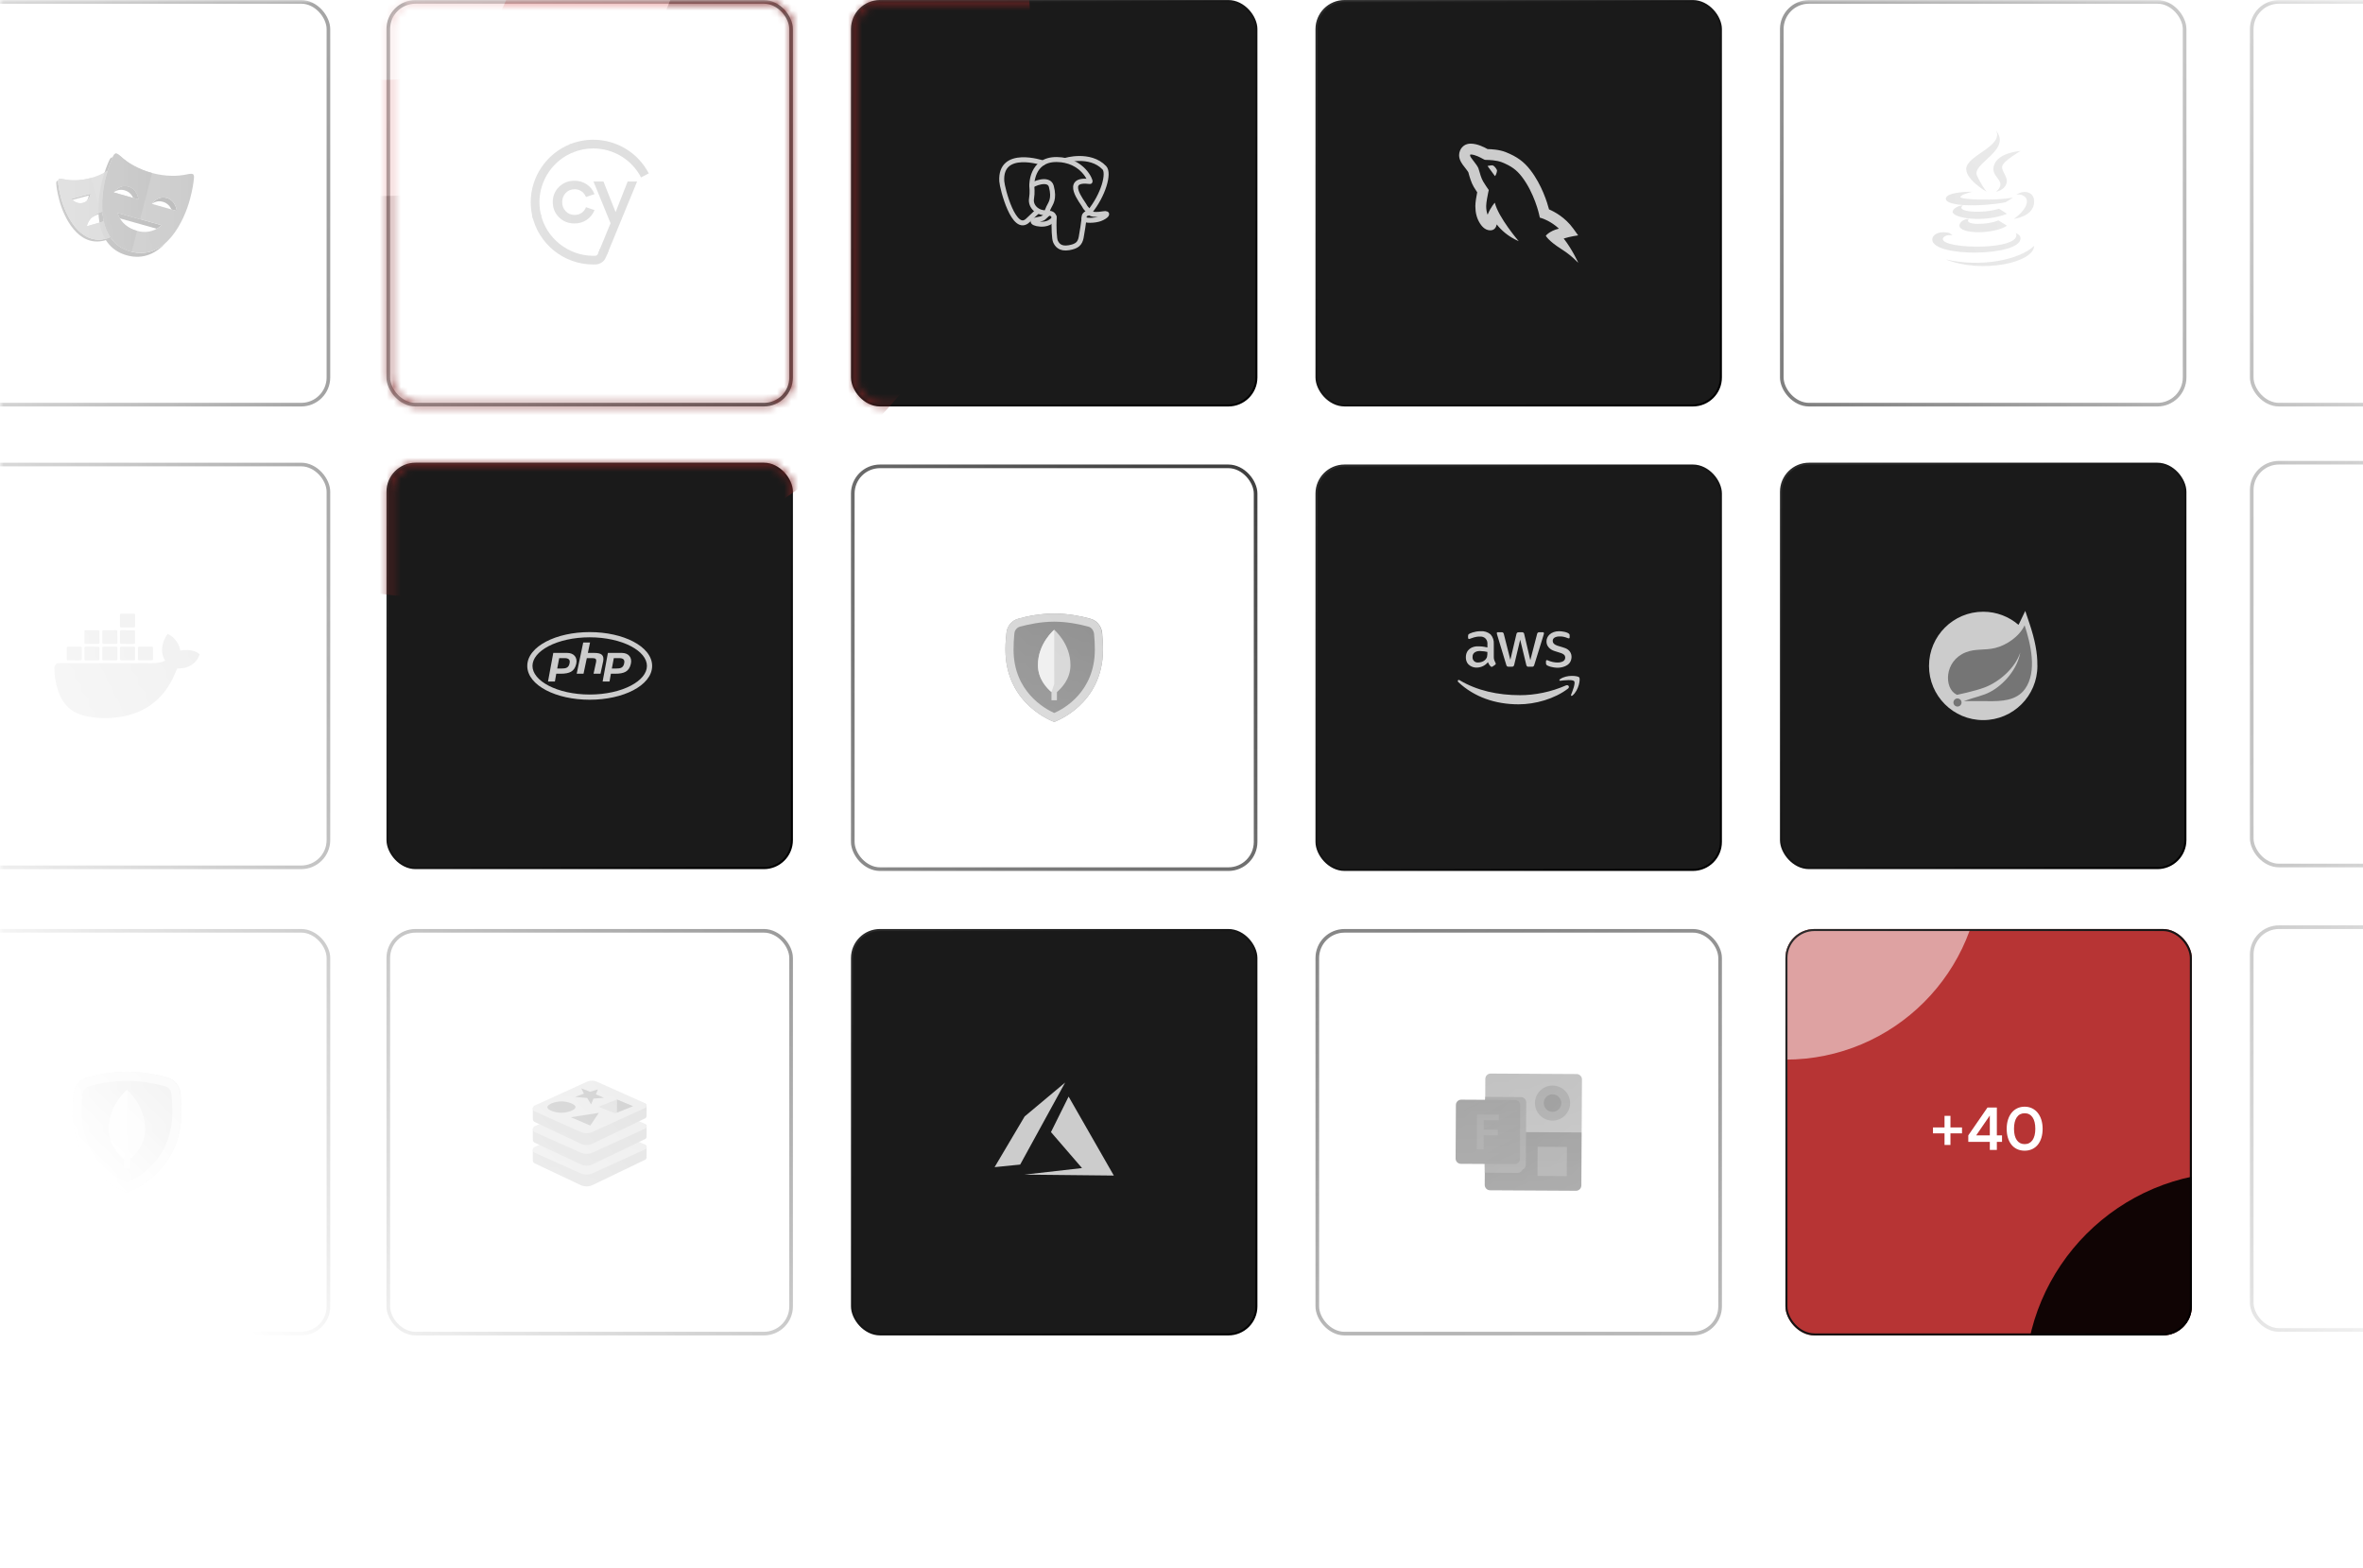 <svg width="333" height="221" viewBox="0 0 333 221" fill="none" xmlns="http://www.w3.org/2000/svg">
<mask id="mask0_5236_65945" style="mask-type:alpha" maskUnits="userSpaceOnUse" x="0" y="0" width="367" height="221">
<rect y="0.007" width="366.16" height="220.923" fill="url(#paint0_radial_5236_65945)"/>
</mask>
<g mask="url(#mask0_5236_65945)">
<rect x="54.719" y="0.263" width="56.765" height="56.765" rx="3.835" stroke="url(#paint1_linear_5236_65945)" stroke-width="0.511"/>
<path d="M75.104 30.814C74.897 30.059 74.791 29.275 74.791 28.485C74.791 24.881 77.055 21.585 80.425 20.285L80.867 21.429C77.966 22.548 76.018 25.383 76.018 28.485C76.018 29.166 76.109 29.839 76.287 30.489L75.104 30.814Z" fill="#CCCCCC"/>
<path d="M90.338 25.003C89.027 22.486 86.446 20.922 83.603 20.922C82.596 20.922 81.618 21.116 80.696 21.497L80.226 20.364C81.297 19.921 82.433 19.695 83.603 19.695C86.905 19.695 89.903 21.512 91.426 24.437L90.338 25.003Z" fill="#CCCCCC"/>
<path d="M80.972 26.672C81.684 26.672 82.263 27.051 82.561 27.712L82.584 27.764L83.779 27.359L83.753 27.297C83.291 26.171 82.225 25.471 80.972 25.471C80.092 25.471 79.376 25.753 78.784 26.333C78.196 26.909 77.898 27.633 77.898 28.487C77.898 29.333 78.196 30.054 78.784 30.63C79.376 31.21 80.092 31.492 80.972 31.492C82.225 31.492 83.291 30.792 83.753 29.666L83.779 29.605L82.582 29.198L82.56 29.252C82.293 29.902 81.7 30.291 80.972 30.291C80.477 30.291 80.059 30.118 79.727 29.777C79.392 29.432 79.222 28.998 79.222 28.488C79.222 27.974 79.388 27.549 79.727 27.187C80.058 26.845 80.477 26.672 80.972 26.672Z" fill="#CCCCCC"/>
<path d="M88.454 25.582L86.752 29.89L85.038 25.582H83.637L86.04 31.461L84.33 35.608L85.556 35.852L89.779 25.582H88.454Z" fill="#CCCCCC"/>
<path d="M84.549 35.074L84.251 35.796C84.192 35.939 84.056 36.036 83.903 36.043C83.802 36.047 83.701 36.05 83.598 36.05C80.083 36.048 76.973 33.57 76.203 30.155L75.006 30.425C75.439 32.341 76.524 34.079 78.062 35.321C79.619 36.578 81.579 37.271 83.585 37.275C83.588 37.275 83.603 37.275 83.603 37.275C83.721 37.275 83.837 37.272 83.954 37.267C84.583 37.241 85.146 36.847 85.386 36.262L85.776 35.317L84.549 35.074Z" fill="#CCCCCC"/>
<rect x="-10.484" y="0.263" width="56.765" height="56.765" rx="3.835" stroke="url(#paint2_linear_5236_65945)" stroke-width="0.511"/>
<path d="M14.323 29.858C13.598 30.064 13.123 30.425 12.81 30.785C13.11 30.523 13.512 30.282 14.054 30.128C14.608 29.971 15.081 29.972 15.472 30.047V29.741C15.139 29.711 14.757 29.735 14.323 29.858ZM12.777 27.289L10.084 27.998C10.084 27.998 10.133 28.067 10.224 28.16L12.507 27.558C12.507 27.558 12.475 27.975 12.194 28.348C12.725 27.946 12.777 27.289 12.777 27.289ZM15.03 33.615C11.242 34.636 9.237 30.245 8.63 27.966C8.35 26.915 8.227 26.118 8.195 25.604C8.191 25.55 8.193 25.506 8.197 25.464C8 25.476 7.906 25.578 7.925 25.873C7.958 26.387 8.08 27.184 8.361 28.236C8.967 30.515 10.972 34.905 14.76 33.885C15.585 33.663 16.204 33.258 16.67 32.742C16.241 33.129 15.704 33.434 15.03 33.615ZM15.742 24.602V24.871H17.228C17.197 24.776 17.167 24.69 17.136 24.602H15.742Z" fill="#404040"/>
<path d="M17.56 26.822C18.228 27.012 18.582 27.48 18.769 27.895L19.514 28.107C19.514 28.107 19.412 26.655 18.099 26.282C16.872 25.934 16.116 26.965 16.024 27.098C16.381 26.844 16.903 26.635 17.56 26.822ZM23.491 27.901C22.262 27.551 21.507 28.584 21.416 28.716C21.774 28.462 22.295 28.253 22.952 28.441C23.619 28.631 23.973 29.099 24.16 29.514L24.906 29.726C24.906 29.726 24.803 28.275 23.491 27.901ZM22.751 31.728L16.553 29.995C16.553 29.995 16.62 30.335 16.877 30.776L22.096 32.235C22.526 31.986 22.751 31.728 22.751 31.728ZM18.454 35.458C13.546 34.142 14.139 27.888 14.933 24.925C15.26 23.704 15.596 22.796 15.875 22.188C15.709 22.154 15.571 22.241 15.435 22.518C15.139 23.118 14.76 24.096 14.394 25.464C13.6 28.427 13.007 34.681 17.915 35.997C20.228 36.617 22.03 35.675 23.373 34.195C22.098 35.35 20.47 35.998 18.454 35.458Z" fill="#404040"/>
<path d="M15.742 32.15V30.888L12.235 31.882C12.235 31.882 12.494 30.377 14.323 29.858C14.878 29.701 15.351 29.702 15.742 29.777V24.601H17.497C17.306 24.011 17.121 23.556 16.966 23.24C16.709 22.717 16.445 23.063 15.848 23.564C15.426 23.915 14.362 24.666 12.761 25.098C11.159 25.529 9.864 25.415 9.324 25.321C8.558 25.189 8.157 25.021 8.195 25.604C8.227 26.117 8.35 26.914 8.63 27.966C9.237 30.245 11.241 34.635 15.03 33.615C16.02 33.348 16.718 32.821 17.202 32.149H15.742V32.15ZM10.084 27.997L12.776 27.288C12.776 27.288 12.698 28.324 11.688 28.59C10.679 28.856 10.084 27.997 10.084 27.997Z" fill="#979797"/>
<path d="M25.874 24.661C25.174 24.783 23.495 24.936 21.42 24.38C19.345 23.824 17.968 22.852 17.422 22.395C16.648 21.747 16.308 21.297 15.973 21.978C15.678 22.579 15.299 23.556 14.932 24.925C14.139 27.888 13.545 34.141 18.453 35.457C23.36 36.772 25.972 31.059 26.766 28.096C27.132 26.728 27.293 25.692 27.337 25.024C27.388 24.267 26.868 24.486 25.874 24.661ZM16.013 27.112C16.013 27.112 16.787 25.909 18.099 26.282C19.411 26.655 19.513 28.106 19.513 28.106L16.013 27.112ZM19.215 32.51C16.908 31.834 16.552 29.994 16.552 29.994L22.751 31.727C22.751 31.727 21.499 33.178 19.215 32.51ZM21.407 28.729C21.407 28.729 22.179 27.527 23.491 27.901C24.802 28.274 24.906 29.725 24.906 29.725L21.407 28.729Z" fill="#6E6E6E"/>
<path d="M14.516 31.235L12.235 31.881C12.235 31.881 12.483 30.47 14.163 29.911L12.872 25.064L12.76 25.097C11.158 25.529 9.864 25.415 9.323 25.321C8.557 25.189 8.157 25.021 8.194 25.604C8.227 26.117 8.349 26.914 8.63 27.966C9.236 30.245 11.241 34.635 15.029 33.615L15.141 33.58L14.516 31.235ZM10.084 27.997L12.776 27.288C12.776 27.288 12.697 28.324 11.688 28.59C10.678 28.856 10.084 27.997 10.084 27.997Z" fill="#8F8F8F"/>
<path d="M19.32 32.535L19.215 32.51C16.908 31.834 16.552 29.994 16.552 29.994L19.748 30.888L21.44 24.385L21.42 24.38C19.344 23.824 17.967 22.852 17.422 22.395C16.648 21.747 16.308 21.297 15.973 21.978C15.678 22.579 15.299 23.556 14.932 24.925C14.139 27.888 13.545 34.141 18.453 35.457L18.554 35.48L19.32 32.535ZM16.013 27.112C16.013 27.112 16.787 25.909 18.099 26.282C19.411 26.655 19.513 28.106 19.513 28.106L16.013 27.112Z" fill="#555555"/>
<path d="M14.632 31.202L14.021 31.375C14.165 32.19 14.42 32.972 14.82 33.663C14.889 33.647 14.958 33.634 15.029 33.615C15.215 33.565 15.387 33.502 15.553 33.435C15.106 32.772 14.811 32.008 14.632 31.202ZM14.393 25.464C14.079 26.637 13.798 28.326 13.875 30.02C14.014 29.96 14.16 29.904 14.323 29.857L14.436 29.832C14.298 28.023 14.596 26.179 14.933 24.925C15.018 24.608 15.103 24.312 15.188 24.037C15.051 24.124 14.903 24.214 14.735 24.306C14.622 24.656 14.507 25.039 14.393 25.464Z" fill="#818181"/>
<rect x="251.096" y="0.263" width="56.765" height="56.765" rx="3.835" stroke="url(#paint3_linear_5236_65945)" stroke-width="0.511"/>
<g clip-path="url(#clip0_5236_65945)">
<path d="M281.293 18.406C282.335 20.506 277.563 21.801 277.12 23.549C276.714 25.156 279.953 27.023 279.956 27.023C279.464 26.359 279.108 25.81 278.614 24.775C277.778 23.024 283.546 21.218 281.293 18.406ZM284.744 21.279C284.744 21.279 281.105 21.499 280.919 23.716C280.837 24.703 281.875 25.231 281.905 25.949C281.93 26.536 281.284 27.024 281.284 27.024C281.284 27.024 282.35 26.861 282.716 25.965C283.121 24.973 282.034 24.248 282.155 23.452C282.271 22.691 284.744 21.279 284.744 21.279ZM277.952 27.024C277.952 27.024 274.212 26.974 274.212 28.015C274.212 29.102 279.109 29.178 282.605 28.51C282.605 28.51 283.398 28.076 283.647 27.842C281.356 28.301 276.265 28.168 276.265 27.77C276.265 27.403 277.952 27.024 277.952 27.024ZM285.398 27.052C284.987 27.035 284.537 27.166 284.15 27.442C284.959 27.267 285.642 27.765 285.642 28.34C285.642 29.631 283.786 30.854 283.786 30.854C283.786 30.854 286.659 30.524 286.659 28.4C286.659 27.523 286.083 27.081 285.398 27.052ZM276.626 28.939C276.041 28.939 275.17 29.403 275.17 29.849C275.17 30.746 279.571 31.438 282.829 30.127L281.701 29.417C279.492 30.142 275.42 29.909 276.626 28.939ZM277.453 30.853C276.649 30.853 276.128 31.394 276.128 31.789C276.128 33.014 280.927 33.056 282.829 31.81L281.62 31.057C280.2 31.708 276.631 31.797 277.453 30.853ZM273.969 32.729C272.823 32.693 272.297 33.279 272.297 33.758C272.297 36.301 284.744 36.179 284.744 33.579C284.744 33.147 284.263 32.942 284.089 32.844C285.105 35.329 273.785 35.159 273.785 33.692C273.785 33.358 274.384 33.017 275.147 33.173C275.147 33.173 274.868 32.848 274.499 32.784C274.309 32.751 274.132 32.734 273.969 32.729ZM286.659 34.642C284.684 36.575 279.246 37.749 274.212 36.556C279.27 38.605 286.635 37.015 286.659 34.642Z" fill="#CCCCCC"/>
</g>
<rect x="120.178" y="65.722" width="56.765" height="56.765" rx="3.835" stroke="url(#paint4_linear_5236_65945)" stroke-width="0.511"/>
<path d="M155.434 91.545C155.434 99.373 148.561 101.74 148.561 101.74C148.561 101.74 141.688 99.373 141.688 91.545C141.688 90.591 141.764 89.789 141.84 89.14C141.955 88.185 142.604 87.421 143.52 87.192C144.704 86.849 146.575 86.467 148.561 86.467C150.546 86.467 152.417 86.849 153.639 87.192C154.556 87.421 155.205 88.223 155.319 89.14C155.357 89.789 155.434 90.629 155.434 91.545Z" fill="#757575"/>
<path d="M148.561 87.612C150.432 87.612 152.188 87.994 153.334 88.3C153.792 88.414 154.097 88.796 154.174 89.292C154.25 90.018 154.288 90.782 154.288 91.545C154.288 97.502 149.897 99.908 148.561 100.48C147.224 99.87 142.833 97.464 142.833 91.545C142.833 90.782 142.871 90.018 142.948 89.292C142.986 88.796 143.329 88.414 143.788 88.3C144.933 87.994 146.69 87.612 148.561 87.612ZM148.561 86.467C146.575 86.467 144.704 86.849 143.482 87.192C142.604 87.421 141.917 88.223 141.84 89.14C141.764 89.789 141.688 90.629 141.688 91.545C141.688 99.373 148.561 101.74 148.561 101.74C148.561 101.74 155.434 99.373 155.434 91.545C155.434 90.591 155.357 89.789 155.281 89.14C155.167 88.185 154.517 87.421 153.601 87.192C152.417 86.849 150.546 86.467 148.561 86.467Z" fill="#CCCCCC"/>
<path d="M148.179 95.631H148.943V98.686H148.179V95.631Z" fill="#CCCCCC"/>
<path d="M148.561 88.758C148.561 88.758 146.27 90.667 146.27 93.722C146.27 95.707 147.53 96.967 148.179 97.54L148.561 96.395L148.942 97.54C149.592 96.967 150.852 95.707 150.852 93.722C150.852 90.667 148.561 88.758 148.561 88.758Z" fill="#CCCCCC"/>
<path d="M148.561 88.758C148.561 88.758 146.27 90.667 146.27 93.722C146.27 95.707 147.53 96.967 148.179 97.54L148.561 96.395V88.758Z" fill="#EBEBEB"/>
<rect x="54.719" y="131.18" width="56.765" height="56.765" rx="3.835" stroke="url(#paint5_linear_5236_65945)" stroke-width="0.511"/>
<path d="M91.121 161.591C91.121 161.348 90.477 161.151 89.682 161.151C88.99 161.151 88.414 161.3 88.275 161.499C86.906 160.852 85.536 160.205 84.167 159.558C83.691 159.333 83.147 159.335 82.671 159.563C81.213 160.265 79.755 160.966 78.297 161.668C77.968 161.62 77.569 161.591 77.14 161.591C76.003 161.591 75.084 161.788 75.084 162.032V163.353C75.084 163.365 75.096 163.377 75.101 163.389C75.045 163.601 75.127 163.85 75.349 163.954C77.502 164.971 79.656 165.989 81.81 167.006C82.357 167.265 82.981 167.263 83.527 167C85.987 165.816 88.447 164.633 90.907 163.449C91.091 163.36 91.155 163.149 91.101 162.973C91.11 162.953 91.121 162.933 91.121 162.912V161.591Z" fill="#ADADAD"/>
<path d="M81.81 165.35C79.656 164.387 77.502 163.424 75.348 162.461C74.996 162.303 74.995 161.801 75.346 161.641C77.788 160.529 80.229 159.417 82.671 158.305C83.146 158.089 83.691 158.087 84.167 158.3C86.413 159.304 88.659 160.308 90.904 161.312C91.192 161.441 91.194 161.852 90.907 161.983C88.447 163.103 85.987 164.224 83.527 165.343C82.981 165.592 82.357 165.594 81.81 165.35Z" fill="#CCCCCC"/>
<path d="M91.121 158.673C91.121 158.43 90.477 158.233 89.682 158.233C88.99 158.233 88.414 158.382 88.275 158.581C86.906 157.934 85.536 157.287 84.167 156.64C83.691 156.415 83.147 156.417 82.671 156.645C81.213 157.347 79.755 158.048 78.297 158.75C77.968 158.702 77.569 158.673 77.14 158.673C76.003 158.673 75.084 158.871 75.084 159.114V160.435C75.084 160.448 75.096 160.46 75.101 160.472C75.045 160.684 75.127 160.932 75.349 161.036C77.502 162.054 79.656 163.071 81.81 164.089C82.357 164.347 82.981 164.345 83.527 164.083C85.987 162.899 88.447 161.716 90.907 160.532C91.091 160.443 91.155 160.232 91.101 160.056C91.11 160.035 91.121 160.016 91.121 159.995V158.673Z" fill="#ADADAD"/>
<path d="M81.81 162.432C79.656 161.469 77.502 160.506 75.348 159.543C74.996 159.385 74.995 158.883 75.346 158.723C77.788 157.611 80.229 156.499 82.671 155.387C83.146 155.171 83.691 155.169 84.167 155.382C86.413 156.386 88.659 157.39 90.904 158.394C91.192 158.523 91.194 158.934 90.907 159.065C88.447 160.185 85.987 161.306 83.527 162.426C82.981 162.674 82.357 162.676 81.81 162.432Z" fill="#CCCCCC"/>
<path d="M91.121 155.756C91.121 155.513 90.477 155.316 89.682 155.316C88.99 155.316 88.414 155.465 88.275 155.664C86.906 155.017 85.536 154.37 84.167 153.723C83.691 153.498 83.147 153.5 82.671 153.728C81.213 154.43 79.755 155.131 78.297 155.833C77.968 155.785 77.569 155.756 77.14 155.756C76.003 155.756 75.084 155.953 75.084 156.197V157.518C75.084 157.53 75.096 157.542 75.101 157.555C75.045 157.766 75.127 158.015 75.349 158.119C77.502 159.136 79.656 160.154 81.81 161.171C82.357 161.43 82.981 161.428 83.527 161.165C85.987 159.982 88.447 158.798 90.907 157.614C91.091 157.525 91.155 157.314 91.101 157.138C91.11 157.118 91.121 157.098 91.121 157.077V155.756Z" fill="#ADADAD"/>
<path d="M81.81 159.515C79.656 158.552 77.502 157.589 75.348 156.626C74.996 156.468 74.995 155.966 75.346 155.806C77.788 154.694 80.229 153.582 82.671 152.47C83.146 152.254 83.691 152.252 84.167 152.465C86.413 153.469 88.659 154.473 90.904 155.477C91.192 155.606 91.194 156.017 90.907 156.148C88.447 157.268 85.987 158.389 83.527 159.509C82.981 159.757 82.357 159.759 81.81 159.515Z" fill="#CCCCCC"/>
<path d="M81.096 156.026C81.096 156.424 80.042 156.811 79.152 156.822C78.228 156.834 77.138 156.443 77.135 156.039C77.131 155.634 78.22 155.214 79.163 155.224C80.054 155.233 81.097 155.629 81.096 156.026Z" fill="#757575"/>
<path d="M80.443 157.45C81.357 157.84 82.27 158.231 83.184 158.621C83.587 158.025 83.989 157.43 84.392 156.834C83.075 157.039 81.76 157.245 80.443 157.45Z" fill="#757575"/>
<path d="M82.284 154.13C81.864 154.283 81.443 154.436 81.022 154.589C81.598 154.639 82.174 154.689 82.749 154.739C82.932 155.043 83.115 155.347 83.299 155.651C83.411 155.375 83.524 155.1 83.637 154.824C84.128 154.786 84.619 154.747 85.11 154.709C84.729 154.549 84.348 154.389 83.968 154.229C84.065 153.996 84.162 153.764 84.259 153.532C83.888 153.642 83.518 153.753 83.148 153.864C82.739 153.703 82.331 153.542 81.922 153.381C82.043 153.631 82.163 153.88 82.284 154.13Z" fill="#757575"/>
<path d="M84.35 155.98C85.217 155.634 86.084 155.287 86.951 154.941C87.701 155.26 88.45 155.578 89.199 155.897C88.358 156.231 87.518 156.566 86.677 156.901C85.901 156.593 85.126 156.287 84.35 155.98Z" fill="#ADADAD"/>
<path d="M86.951 154.965C86.95 155.574 86.948 156.183 86.946 156.793C87.697 156.494 88.448 156.195 89.199 155.896C88.45 155.586 87.701 155.275 86.951 154.965Z" fill="#757575"/>
<rect x="-10.484" y="131.18" width="56.765" height="56.765" rx="3.835" stroke="url(#paint6_linear_5236_65945)" stroke-width="0.511"/>
<path d="M25.569 156.706C25.569 165.442 17.898 168.085 17.898 168.085C17.898 168.085 10.227 165.442 10.227 156.706C10.227 155.641 10.313 154.746 10.398 154.021C10.526 152.956 11.25 152.103 12.273 151.848C13.594 151.464 15.682 151.038 17.898 151.038C20.114 151.038 22.203 151.464 23.567 151.848C24.589 152.103 25.314 152.998 25.442 154.021C25.484 154.746 25.569 155.683 25.569 156.706Z" fill="#757575"/>
<path d="M17.898 152.317C19.987 152.317 21.947 152.743 23.226 153.084C23.737 153.212 24.078 153.638 24.163 154.192C24.248 155.001 24.291 155.854 24.291 156.706C24.291 163.354 19.39 166.039 17.898 166.678C16.407 165.996 11.506 163.312 11.506 156.706C11.506 155.854 11.549 155.001 11.634 154.192C11.677 153.638 12.06 153.212 12.571 153.084C13.85 152.743 15.81 152.317 17.898 152.317ZM17.898 151.038C15.682 151.038 13.594 151.464 12.23 151.848C11.25 152.103 10.483 152.998 10.398 154.021C10.313 154.746 10.227 155.683 10.227 156.706C10.227 165.442 17.898 168.085 17.898 168.085C17.898 168.085 25.569 165.442 25.569 156.706C25.569 155.641 25.484 154.746 25.399 154.021C25.271 152.956 24.547 152.103 23.524 151.848C22.203 151.464 20.114 151.038 17.898 151.038Z" fill="#CCCCCC"/>
<path d="M17.472 161.267H18.325V164.676H17.472V161.267Z" fill="#CCCCCC"/>
<path d="M17.898 153.596C17.898 153.596 15.341 155.727 15.341 159.136C15.341 161.352 16.748 162.758 17.472 163.397L17.898 162.119L18.325 163.397C19.049 162.758 20.455 161.352 20.455 159.136C20.455 155.727 17.898 153.596 17.898 153.596Z" fill="#CCCCCC"/>
<path d="M17.898 153.596C17.898 153.596 15.341 155.727 15.341 159.136C15.341 161.352 16.748 162.758 17.472 163.397L17.898 162.119V153.596Z" fill="#EBEBEB"/>
<rect x="-10.484" y="65.466" width="56.765" height="56.765" rx="3.835" stroke="url(#paint7_linear_5236_65945)" stroke-width="0.511"/>
<path d="M27.925 92.047C27.869 92.002 27.352 91.611 26.259 91.611C25.971 91.612 25.683 91.637 25.399 91.685C25.187 90.233 23.989 89.526 23.936 89.494L23.642 89.324L23.45 89.603C23.208 89.978 23.032 90.391 22.928 90.825C22.733 91.653 22.852 92.431 23.272 93.097C22.764 93.38 21.951 93.45 21.786 93.456H8.311C7.959 93.456 7.674 93.741 7.672 94.094C7.656 95.276 7.856 96.452 8.262 97.563C8.726 98.782 9.417 99.68 10.315 100.23C11.322 100.848 12.957 101.201 14.812 101.201C15.649 101.203 16.485 101.127 17.309 100.974C18.453 100.763 19.555 100.363 20.568 99.788C21.402 99.304 22.153 98.688 22.792 97.964C23.859 96.753 24.495 95.405 24.968 94.207C25.032 94.207 25.095 94.207 25.157 94.207C26.326 94.207 27.044 93.738 27.441 93.346C27.704 93.095 27.91 92.79 28.043 92.452L28.127 92.206L27.925 92.047Z" fill="#CCCCCC"/>
<path d="M9.56 93.061H11.366C11.453 93.061 11.524 92.99 11.524 92.903V91.291C11.524 91.204 11.454 91.133 11.367 91.133H9.56C9.473 91.133 9.403 91.203 9.403 91.291V92.903C9.403 92.99 9.473 93.061 9.56 93.061Z" fill="#CCCCCC"/>
<path d="M12.048 93.061H13.854C13.941 93.061 14.012 92.99 14.012 92.903V91.291C14.012 91.204 13.942 91.133 13.855 91.133H12.048C11.961 91.133 11.89 91.204 11.89 91.291V92.903C11.89 92.99 11.961 93.061 12.048 93.061Z" fill="#CCCCCC"/>
<path d="M14.575 93.061H16.38C16.467 93.061 16.538 92.99 16.538 92.903V91.291C16.538 91.204 16.468 91.133 16.381 91.133H14.575C14.488 91.133 14.417 91.203 14.417 91.291V92.903C14.417 92.99 14.488 93.061 14.575 93.061Z" fill="#CCCCCC"/>
<path d="M17.071 93.061H18.876C18.964 93.061 19.034 92.99 19.035 92.903V91.291C19.035 91.204 18.964 91.133 18.876 91.133H17.071C16.984 91.133 16.913 91.203 16.913 91.291V92.903C16.913 92.99 16.984 93.061 17.071 93.061Z" fill="#CCCCCC"/>
<path d="M12.049 90.742H13.854C13.941 90.742 14.012 90.671 14.012 90.583V88.972C14.012 88.885 13.941 88.814 13.854 88.814H12.049C11.961 88.814 11.89 88.885 11.89 88.972V90.583C11.89 90.671 11.961 90.742 12.049 90.742Z" fill="#CCCCCC"/>
<path d="M14.575 90.742H16.38C16.467 90.742 16.538 90.671 16.538 90.583V88.972C16.538 88.885 16.467 88.814 16.38 88.814H14.575C14.488 88.814 14.417 88.885 14.417 88.972V90.583C14.417 90.671 14.487 90.742 14.575 90.742Z" fill="#CCCCCC"/>
<path d="M17.071 90.742H18.876C18.964 90.742 19.034 90.671 19.035 90.583V88.972C19.034 88.885 18.964 88.814 18.876 88.814H17.071C16.984 88.814 16.913 88.885 16.913 88.972V90.583C16.913 90.671 16.983 90.742 17.071 90.742Z" fill="#CCCCCC"/>
<path d="M17.071 88.423H18.876C18.964 88.423 19.034 88.353 19.035 88.265V86.653C19.034 86.566 18.964 86.495 18.876 86.495H17.071C16.984 86.495 16.913 86.566 16.913 86.653V88.265C16.913 88.353 16.984 88.423 17.071 88.423Z" fill="#CCCCCC"/>
<path d="M19.589 93.061H21.395C21.482 93.061 21.553 92.99 21.553 92.903V91.291C21.553 91.204 21.482 91.133 21.395 91.133H19.589C19.502 91.133 19.431 91.203 19.431 91.291V92.903C19.431 92.99 19.502 93.061 19.589 93.061Z" fill="#CCCCCC"/>
<rect x="185.637" y="131.18" width="56.765" height="56.765" rx="3.835" stroke="url(#paint8_linear_5236_65945)" stroke-width="0.511"/>
<path d="M222.891 159.595L222.849 167.067C222.846 167.483 222.506 167.818 222.089 167.815L209.982 167.747C209.565 167.744 209.229 167.405 209.231 166.99L209.274 159.518L216.294 158.735L222.891 159.595Z" fill="#3A3A3A"/>
<path d="M210.076 151.297L222.183 151.366C222.6 151.368 222.937 151.707 222.934 152.122L222.891 159.595L209.274 159.518L209.316 152.045C209.319 151.63 209.659 151.295 210.076 151.297Z" fill="#848484"/>
<path d="M216.69 161.616L220.816 161.639L220.793 165.752L216.666 165.728L216.69 161.616Z" fill="#5E5E5E"/>
<path d="M218.774 157.926C220.142 157.934 221.257 156.836 221.264 155.473C221.272 154.11 220.17 152.999 218.802 152.991C217.435 152.984 216.32 154.082 216.312 155.445C216.305 156.808 217.407 157.919 218.774 157.926Z" fill="#5E5E5E"/>
<path d="M218.781 156.693C219.465 156.697 220.022 156.147 220.026 155.466C220.03 154.785 219.479 154.229 218.795 154.225C218.112 154.221 217.554 154.771 217.55 155.452C217.546 156.133 218.098 156.689 218.781 156.693Z" fill="#3A3A3A"/>
<path d="M214.324 154.611L209.302 154.583L209.243 164.864L214.265 164.892C214.682 164.895 215.022 164.559 215.025 164.144L215.075 155.368C215.077 154.953 214.741 154.613 214.324 154.611Z" fill="#595959"/>
<path d="M213.909 155.02L209.299 154.994L209.241 165.275L213.85 165.301C214.267 165.304 214.607 164.968 214.61 164.553L214.66 155.777C214.662 155.361 214.326 155.022 213.909 155.02Z" fill="#595959"/>
<path d="M213.909 155.02L209.299 154.994L209.245 164.453L213.855 164.479C214.272 164.481 214.612 164.146 214.614 163.73L214.66 155.777C214.662 155.361 214.326 155.022 213.909 155.02Z" fill="#595959"/>
<path d="M213.496 155.018L209.299 154.994L209.245 164.453L213.442 164.476C213.859 164.479 214.199 164.143 214.202 163.728L214.247 155.775C214.25 155.359 213.913 155.02 213.496 155.018Z" fill="#595959"/>
<path d="M205.928 154.975L213.492 155.018C213.909 155.02 214.245 155.359 214.243 155.774L214.2 163.313C214.198 163.728 213.857 164.063 213.44 164.061L205.876 164.018C205.46 164.02 205.123 163.681 205.126 163.265L205.169 155.723C205.171 155.308 205.511 154.972 205.928 154.975Z" fill="url(#paint9_linear_5236_65945)"/>
<path d="M211.227 157.875L209.097 157.863L209.09 159.2L211.075 159.211L211.07 160.005L209.085 159.994L209.074 161.968L208.112 161.962L208.14 157.06L211.235 157.078L211.227 157.875Z" fill="#595959"/>
<rect x="317.322" y="0.263" width="56.765" height="56.765" rx="3.835" stroke="url(#paint10_linear_5236_65945)" stroke-width="0.511"/>
<rect x="317.322" y="65.21" width="56.765" height="56.765" rx="3.835" stroke="url(#paint11_linear_5236_65945)" stroke-width="0.511"/>
<rect x="317.322" y="130.669" width="56.765" height="56.765" rx="3.835" stroke="url(#paint12_linear_5236_65945)" stroke-width="0.511"/>
</g>
<rect x="120.066" y="0.15" width="56.99" height="56.99" rx="3.948" fill="#1A1A1A"/>
<rect x="120.066" y="0.15" width="56.99" height="56.99" rx="3.948" stroke="url(#paint13_linear_5236_65945)" stroke-width="0.286"/>
<path d="M148.553 30.608C148.501 32.133 148.565 33.67 148.747 34.044C148.929 34.418 149.318 35.144 150.656 34.908C151.774 34.711 152.18 34.33 152.356 33.489C152.483 32.87 152.737 31.151 152.769 30.799M146.949 22.957C146.949 22.957 140.889 20.922 141.174 25.552C141.238 26.536 142.891 33 144.867 31.044C145.589 30.33 146.242 29.77 146.242 29.77M150.224 22.585C150.014 22.64 153.593 21.51 155.627 23.646C156.345 24.401 155.513 27.484 153.521 29.913" stroke="#CCCCCC" stroke-width="0.7" stroke-linecap="round" stroke-linejoin="round"/>
<path d="M153.517 29.913C153.517 29.913 153.644 30.438 155.533 30.118C156.36 29.978 155.862 30.512 155.024 30.832C154.336 31.094 152.793 31.161 152.768 30.799C152.704 29.863 153.58 30.148 153.517 29.913C153.46 29.702 153.067 29.495 152.808 28.978C152.582 28.527 149.704 25.069 153.606 25.582C153.749 25.558 152.588 22.531 148.936 22.482C145.283 22.433 145.404 26.173 145.404 26.173" stroke="#CCCCCC" stroke-width="0.7" stroke-linecap="round" stroke-linejoin="bevel"/>
<path d="M147.53 30.233C147.02 30.701 147.17 30.782 146.153 30.955C145.123 31.13 145.728 31.44 146.123 31.521C146.602 31.619 147.709 31.759 148.458 30.898C148.685 30.635 148.456 30.216 148.143 30.11C147.992 30.059 147.79 29.994 147.53 30.233L147.53 30.233Z" stroke="#CCCCCC" stroke-width="0.7" stroke-linejoin="round"/>
<path d="M147.497 30.225C147.446 29.95 147.607 29.624 147.779 29.241C148.039 28.667 148.637 28.093 148.159 26.272C147.802 24.915 145.407 25.989 145.406 26.174C145.405 26.358 145.514 27.106 145.366 27.978C145.172 29.116 146.247 30.077 147.483 29.979" stroke="#CCCCCC" stroke-width="0.7" stroke-linecap="round" stroke-linejoin="round"/>
<rect x="185.524" y="0.15" width="56.99" height="56.99" rx="3.948" fill="#1A1A1A"/>
<rect x="185.524" y="0.15" width="56.99" height="56.99" rx="3.948" stroke="url(#paint14_linear_5236_65945)" stroke-width="0.286"/>
<g clip-path="url(#clip1_5236_65945)">
<path d="M207.241 20.244C206.55 20.244 206.003 20.611 205.744 21.247C205.662 21.443 205.621 21.651 205.62 21.866C205.619 22.576 206.078 23.154 206.352 23.499C206.401 23.559 206.444 23.613 206.49 23.678L206.614 23.842C206.736 24.003 206.876 24.186 206.921 24.277C206.935 24.319 206.954 24.393 206.98 24.486C207.1 24.918 207.324 25.72 207.68 26.33C207.824 26.576 208.026 26.885 208.171 27.102C208.074 27.588 207.91 28.483 207.91 29.026C207.91 29.981 208.108 30.748 208.539 31.449C208.699 31.699 209.186 32.463 210.01 32.463C210.302 32.463 210.788 32.349 210.92 31.623C211.504 32.377 212.492 33.322 214.019 33.99C214.019 33.99 211.156 30.65 210.653 28.567C210.653 28.567 210.105 29.122 209.64 30.256C209.501 29.906 209.437 29.512 209.437 29.026C209.437 28.548 209.648 27.477 209.729 27.105L209.801 26.782L209.613 26.509C209.61 26.503 209.225 25.948 209 25.562C208.743 25.122 208.554 24.441 208.453 24.076C208.403 23.898 208.364 23.769 208.327 23.682C208.194 23.393 207.998 23.139 207.826 22.914L207.731 22.787C207.683 22.718 207.619 22.637 207.547 22.547C207.407 22.372 207.147 22.044 207.155 21.834L207.24 21.774L207.241 21.771C207.849 21.771 208.631 22.203 208.925 22.365C209.022 22.418 209.092 22.454 209.13 22.471L209.263 22.529L209.524 22.538C209.865 22.546 210.902 22.57 211.636 22.863C212.973 23.398 213.712 23.933 214.464 24.91C216.238 27.218 216.893 30.206 216.899 30.236L216.995 30.667L217.412 30.803C217.427 30.808 218.596 31.199 219.686 32.22C218.315 32.559 217.838 33.227 217.838 33.227C217.838 33.227 218.201 33.935 219.938 35.041C220.988 35.709 221.561 36.186 222.42 37.045C222.42 37.045 221.561 35.136 220.361 33.615C221.275 33.322 222.397 33.17 222.397 33.17L221.702 32.206C220.558 30.62 219.024 29.82 218.294 29.508C218.04 28.541 217.275 26.059 215.675 23.979C214.759 22.788 213.785 22.076 212.202 21.443C211.265 21.069 210.139 21.024 209.637 21.012C209.198 20.771 208.222 20.244 207.241 20.244ZM210.344 23.299C210.344 23.299 210.01 23.299 209.628 23.394L210.678 24.825C210.964 24.444 210.964 24 210.964 24C210.964 24 210.774 23.49 210.344 23.299Z" fill="#CCCCCC"/>
</g>
<rect x="54.607" y="65.353" width="56.99" height="56.99" rx="3.948" fill="#1A1A1A"/>
<rect x="54.607" y="65.353" width="56.99" height="56.99" rx="3.948" stroke="url(#paint15_linear_5236_65945)" stroke-width="0.286"/>
<path d="M83.102 89.082C80.722 89.082 78.565 89.58 76.971 90.412C75.377 91.244 74.305 92.443 74.305 93.847C74.305 95.252 75.377 96.451 76.971 97.283C78.565 98.115 80.722 98.613 83.102 98.613C85.482 98.613 87.64 98.115 89.234 97.283C90.828 96.451 91.9 95.252 91.9 93.847C91.9 92.443 90.828 91.244 89.234 90.412C87.64 89.58 85.482 89.082 83.102 89.082ZM83.102 89.815C85.379 89.815 87.437 90.301 88.894 91.062C90.352 91.823 91.167 92.822 91.167 93.847C91.167 94.873 90.352 95.872 88.894 96.632C87.437 97.394 85.379 97.88 83.102 97.88C80.826 97.88 78.768 97.394 77.31 96.632C75.853 95.872 75.038 94.873 75.038 93.847C75.038 92.822 75.853 91.823 77.31 91.062C78.768 90.301 80.826 89.815 83.102 89.815ZM82.189 90.548L81.269 94.947H82.232L82.696 92.748H83.465C83.71 92.748 83.873 92.788 83.949 92.869C84.023 92.951 84.039 93.106 83.996 93.328L83.645 94.947H84.622L85.002 93.196C85.084 92.776 85.022 92.469 84.819 92.281C84.612 92.091 84.246 92.015 83.702 92.015H82.845L83.15 90.548H82.189ZM77.97 92.015L77.227 96.047H78.197L78.39 94.947H78.994C80.257 94.947 80.944 94.655 81.201 93.571C81.421 92.639 80.857 92.015 79.925 92.015H77.97ZM85.668 92.015L84.925 96.047H85.895L86.088 94.947H86.692C87.955 94.947 88.642 94.655 88.899 93.571C89.119 92.639 88.555 92.015 87.623 92.015H85.668ZM78.804 92.748H79.558C80.186 92.748 80.317 93.03 80.284 93.343C80.2 94.152 79.696 94.214 79.155 94.214H78.526L78.804 92.748ZM86.502 92.748H87.256C87.883 92.748 88.015 93.03 87.982 93.343C87.898 94.152 87.394 94.214 86.853 94.214H86.224L86.502 92.748Z" fill="#CCCCCC"/>
<rect x="185.524" y="65.609" width="56.99" height="56.99" rx="3.948" fill="#1A1A1A"/>
<rect x="185.524" y="65.609" width="56.99" height="56.99" rx="3.948" stroke="url(#paint16_linear_5236_65945)" stroke-width="0.286"/>
<path d="M208.626 88.956C207.847 88.956 207.056 89.26 206.924 89.426C206.89 89.495 206.81 90.05 206.999 90.05C207.062 90.05 207.091 90.061 207.275 89.975C207.962 89.706 208.397 89.712 208.46 89.712C209.234 89.638 209.68 90.165 209.611 90.847V91.247C208.959 91.092 208.585 91.087 208.402 91.087C207.451 91.03 206.573 91.531 206.573 92.633C206.573 93.842 207.652 94.1 208.07 94.083C208.694 94.089 209.29 93.808 209.685 93.321C210 94.025 210.201 93.979 210.207 93.979C210.264 93.979 210.31 93.956 210.355 93.927L210.682 93.698C210.739 93.664 210.785 93.607 210.791 93.538C210.785 93.372 210.487 93.114 210.51 92.536V90.749C210.544 90.257 210.384 89.775 210.052 89.402C209.657 89.07 209.136 88.91 208.626 88.956ZM219.722 88.956C218.577 88.956 217.918 89.672 217.936 90.399C217.936 91.396 218.943 91.712 219.058 91.746C220.026 92.049 220.158 92.061 220.427 92.29C220.656 92.524 220.627 92.983 220.289 93.183C220.192 93.241 219.773 93.492 218.828 93.297C218.513 93.234 218.348 93.16 218.09 93.051C218.021 93.028 217.861 92.988 217.861 93.2V93.481C217.861 93.613 217.941 93.733 218.061 93.79C218.662 94.093 219.384 94.105 219.539 94.105C219.562 94.105 220.879 94.106 221.32 93.217C221.411 93.034 221.646 92.365 221.205 91.792C220.839 91.362 220.524 91.316 219.584 91.03C219.504 91.007 218.811 90.829 218.817 90.342C218.783 89.718 219.631 89.684 219.808 89.695C220.524 89.684 220.879 89.952 221.073 89.969C221.159 89.969 221.2 89.918 221.2 89.804V89.54C221.206 89.477 221.183 89.415 221.148 89.363C220.919 89.065 220.043 88.956 219.722 88.956ZM211.028 89.099C210.965 89.111 210.919 89.174 210.93 89.237C210.942 89.311 210.953 89.386 210.982 89.46L212.265 93.692C212.294 93.83 212.384 93.979 212.585 93.956H213.055C213.341 93.985 213.381 93.71 213.387 93.681L214.229 90.153L215.083 93.687C215.089 93.716 215.129 93.991 215.41 93.962H215.885C216.091 93.985 216.189 93.835 216.217 93.698C217.661 89.053 217.563 89.369 217.574 89.323C217.597 89.082 217.46 89.099 217.437 89.105H216.927C216.669 89.076 216.618 89.311 216.607 89.369L215.656 93.04L214.797 89.369C214.756 89.088 214.527 89.099 214.47 89.105H214.029C213.777 89.082 213.714 89.283 213.697 89.369L212.843 92.989L211.927 89.369C211.904 89.254 211.829 89.076 211.606 89.099H211.028ZM208.591 91.751C209.004 91.757 209.36 91.82 209.606 91.877C209.606 92.163 209.616 92.324 209.553 92.582C209.473 92.856 209.119 93.355 208.282 93.367C207.801 93.39 207.486 93.011 207.515 92.582C207.486 91.894 208.196 91.723 208.591 91.751ZM221.488 95.252C220.954 95.259 220.323 95.379 219.844 95.715C219.696 95.817 219.722 95.96 219.887 95.941C220.425 95.876 221.623 95.731 221.838 96.005C222.052 96.278 221.6 97.408 221.4 97.913C221.338 98.064 221.469 98.126 221.607 98.012C222.503 97.261 222.736 95.688 222.552 95.462C222.46 95.349 222.023 95.244 221.488 95.252ZM205.552 95.825C205.427 95.842 205.373 96 205.504 96.126C207.747 98.23 210.712 99.26 214.003 99.26C216.351 99.26 219.077 98.494 220.958 97.051C221.269 96.811 221.004 96.451 220.685 96.593C218.576 97.524 216.285 97.972 214.199 97.972C211.109 97.972 208.117 97.327 205.696 95.862C205.643 95.829 205.593 95.819 205.552 95.825Z" fill="#CCCCCC"/>
<rect x="250.983" y="65.353" width="56.99" height="56.99" rx="3.948" fill="#1A1A1A"/>
<rect x="250.983" y="65.353" width="56.99" height="56.99" rx="3.948" stroke="url(#paint17_linear_5236_65945)" stroke-width="0.286"/>
<path d="M287.108 93.709C287.134 92.082 286.768 90.147 286.004 87.877L285.405 86.097L284.592 87.789C284.549 87.88 284.499 87.969 284.447 88.056C283.111 86.909 281.377 86.211 279.478 86.211C275.26 86.211 271.841 89.63 271.841 93.848C271.841 98.066 275.26 101.485 279.478 101.485C283.696 101.485 287.115 98.066 287.115 93.848C287.115 93.801 287.109 93.756 287.108 93.709Z" fill="#CCCCCC"/>
<path d="M285.353 97.116C284.16 98.758 282.05 98.846 280.063 98.812H277.474H276.734C278.424 98.203 279.43 98.059 280.458 97.513C282.393 96.496 284.306 94.269 284.705 91.953C283.968 94.181 281.734 96.096 279.699 96.875C278.304 97.406 275.786 97.923 275.786 97.923L275.684 97.867C273.969 97.005 273.917 93.166 277.034 91.926C278.399 91.383 279.705 91.682 281.179 91.318C282.753 90.932 284.574 89.711 285.314 88.12C286.144 90.666 287.142 94.652 285.353 97.116ZM276.297 99.364C276.189 99.497 276.024 99.575 275.853 99.575C275.538 99.575 275.282 99.317 275.282 99.003C275.282 98.688 275.54 98.43 275.853 98.43C275.983 98.43 276.111 98.475 276.212 98.558C276.456 98.756 276.495 99.119 276.297 99.364Z" fill="#757575"/>
<rect x="120.066" y="131.067" width="56.99" height="56.99" rx="3.948" fill="#1A1A1A"/>
<rect x="120.066" y="131.067" width="56.99" height="56.99" rx="3.948" stroke="url(#paint18_linear_5236_65945)" stroke-width="0.286"/>
<path d="M156.962 165.671L150.591 154.541L148.106 159.546L152.482 164.617L144.361 165.539L156.962 165.671ZM144.396 157.34L140.161 164.486L143.766 164.123L150.101 152.565L144.396 157.34Z" fill="#CCCCCC"/>
<g clip-path="url(#clip2_5236_65945)">
<rect x="251.607" y="130.924" width="57.276" height="57.276" rx="4.091" fill="#B73434"/>
<path d="M272.4 158.887H274.028V157.258H274.863V158.887H276.491V159.721H274.863V161.358H274.028V159.721H272.4V158.887ZM282.13 160.924H281.402V162.062H280.411V160.924H277.376V160.008L280.084 156.08H281.402V160.008H282.13V160.924ZM278.489 160.008H280.411V157.209L278.489 160.008ZM282.788 159.083C282.788 157.226 283.787 155.966 285.317 155.966C286.847 155.966 287.853 157.226 287.853 159.083C287.853 160.932 286.904 162.168 285.317 162.168C283.729 162.168 282.788 160.932 282.788 159.083ZM283.819 159.083C283.819 160.466 284.376 161.243 285.317 161.243C286.266 161.243 286.822 160.466 286.822 159.083C286.822 157.668 286.266 156.89 285.317 156.89C284.376 156.89 283.819 157.668 283.819 159.083Z" fill="white"/>
<g filter="url(#filter0_f_5236_65945)">
<circle cx="251.607" cy="121.719" r="27.615" fill="#DEA2A2"/>
</g>
<g filter="url(#filter1_f_5236_65945)">
<circle cx="315.02" cy="194.848" r="29.661" fill="#100404"/>
</g>
</g>
<rect x="251.75" y="131.067" width="56.99" height="56.99" rx="3.948" stroke="url(#paint19_linear_5236_65945)" stroke-width="0.286"/>
<mask id="mask1_5236_65945" style="mask-type:alpha" maskUnits="userSpaceOnUse" x="54" y="0" width="124" height="123">
<rect x="120.434" y="0.263" width="56.765" height="56.765" rx="3.835" stroke="url(#paint20_linear_5236_65945)" stroke-width="0.511"/>
<rect x="54.975" y="65.466" width="56.765" height="56.765" rx="3.835" stroke="url(#paint21_linear_5236_65945)" stroke-width="0.511"/>
<rect x="54.975" y="0.263" width="56.765" height="56.765" rx="3.835" stroke="url(#paint22_linear_5236_65945)" stroke-width="0.511"/>
</mask>
<g mask="url(#mask1_5236_65945)">
<g filter="url(#filter2_f_5236_65945)">
<ellipse cx="64.436" cy="5.377" rx="80.801" ry="79.011" fill="#822525"/>
</g>
<g opacity="0.8" filter="url(#filter3_f_5236_65945)">
<ellipse cx="53.952" cy="-14.824" rx="43.213" ry="42.446" fill="#F9A5A5"/>
</g>
<g opacity="0.8" filter="url(#filter4_f_5236_65945)">
<ellipse cx="54.464" cy="-6.641" rx="18.155" ry="17.899" fill="#F6E0E0"/>
</g>
</g>
<defs>
<filter id="filter0_f_5236_65945" x="158.533" y="28.645" width="186.148" height="186.148" filterUnits="userSpaceOnUse" color-interpolation-filters="sRGB">
<feFlood flood-opacity="0" result="BackgroundImageFix"/>
<feBlend mode="normal" in="SourceGraphic" in2="BackgroundImageFix" result="shape"/>
<feGaussianBlur stdDeviation="32.729" result="effect1_foregroundBlur_5236_65945"/>
</filter>
<filter id="filter1_f_5236_65945" x="252.63" y="132.458" width="124.78" height="124.781" filterUnits="userSpaceOnUse" color-interpolation-filters="sRGB">
<feFlood flood-opacity="0" result="BackgroundImageFix"/>
<feBlend mode="normal" in="SourceGraphic" in2="BackgroundImageFix" result="shape"/>
<feGaussianBlur stdDeviation="16.365" result="effect1_foregroundBlur_5236_65945"/>
</filter>
<filter id="filter2_f_5236_65945" x="-77.732" y="-135.001" width="284.336" height="280.757" filterUnits="userSpaceOnUse" color-interpolation-filters="sRGB">
<feFlood flood-opacity="0" result="BackgroundImageFix"/>
<feBlend mode="normal" in="SourceGraphic" in2="BackgroundImageFix" result="shape"/>
<feGaussianBlur stdDeviation="30.684" result="effect1_foregroundBlur_5236_65945"/>
</filter>
<filter id="filter3_f_5236_65945" x="2.557" y="-65.452" width="102.79" height="101.256" filterUnits="userSpaceOnUse" color-interpolation-filters="sRGB">
<feFlood flood-opacity="0" result="BackgroundImageFix"/>
<feBlend mode="normal" in="SourceGraphic" in2="BackgroundImageFix" result="shape"/>
<feGaussianBlur stdDeviation="4.091" result="effect1_foregroundBlur_5236_65945"/>
</filter>
<filter id="filter4_f_5236_65945" x="28.127" y="-32.722" width="52.674" height="52.163" filterUnits="userSpaceOnUse" color-interpolation-filters="sRGB">
<feFlood flood-opacity="0" result="BackgroundImageFix"/>
<feBlend mode="normal" in="SourceGraphic" in2="BackgroundImageFix" result="shape"/>
<feGaussianBlur stdDeviation="4.091" result="effect1_foregroundBlur_5236_65945"/>
</filter>
<radialGradient id="paint0_radial_5236_65945" cx="0" cy="0" r="1" gradientUnits="userSpaceOnUse" gradientTransform="translate(167.226 48.078) rotate(41.8) scale(233.241 192.826)">
<stop/>
<stop offset="1" stop-opacity="0"/>
</radialGradient>
<linearGradient id="paint1_linear_5236_65945" x1="44.245" y1="-8.665" x2="104.677" y2="55.457" gradientUnits="userSpaceOnUse">
<stop stop-color="#3B3B3B"/>
<stop offset="1" stop-color="#222222"/>
</linearGradient>
<linearGradient id="paint2_linear_5236_65945" x1="-20.958" y1="-8.665" x2="39.474" y2="55.457" gradientUnits="userSpaceOnUse">
<stop stop-color="#3B3B3B"/>
<stop offset="1" stop-color="#222222"/>
</linearGradient>
<linearGradient id="paint3_linear_5236_65945" x1="240.622" y1="-8.665" x2="301.053" y2="55.457" gradientUnits="userSpaceOnUse">
<stop stop-color="#3B3B3B"/>
<stop offset="1" stop-color="#222222"/>
</linearGradient>
<linearGradient id="paint4_linear_5236_65945" x1="109.704" y1="56.794" x2="170.135" y2="120.916" gradientUnits="userSpaceOnUse">
<stop stop-color="#3B3B3B"/>
<stop offset="1" stop-color="#222222"/>
</linearGradient>
<linearGradient id="paint5_linear_5236_65945" x1="44.245" y1="122.252" x2="104.677" y2="186.374" gradientUnits="userSpaceOnUse">
<stop stop-color="#3B3B3B"/>
<stop offset="1" stop-color="#222222"/>
</linearGradient>
<linearGradient id="paint6_linear_5236_65945" x1="-20.958" y1="122.252" x2="39.474" y2="186.374" gradientUnits="userSpaceOnUse">
<stop stop-color="#3B3B3B"/>
<stop offset="1" stop-color="#222222"/>
</linearGradient>
<linearGradient id="paint7_linear_5236_65945" x1="-20.958" y1="56.538" x2="39.474" y2="120.66" gradientUnits="userSpaceOnUse">
<stop stop-color="#3B3B3B"/>
<stop offset="1" stop-color="#222222"/>
</linearGradient>
<linearGradient id="paint8_linear_5236_65945" x1="175.163" y1="122.252" x2="235.594" y2="186.374" gradientUnits="userSpaceOnUse">
<stop stop-color="#3B3B3B"/>
<stop offset="1" stop-color="#222222"/>
</linearGradient>
<linearGradient id="paint9_linear_5236_65945" x1="208.221" y1="150.221" x2="218.585" y2="169.575" gradientUnits="userSpaceOnUse">
<stop stop-color="#4C4C4C"/>
<stop offset="0.5" stop-color="#464646"/>
<stop offset="1" stop-color="#3A3A3A"/>
</linearGradient>
<linearGradient id="paint10_linear_5236_65945" x1="306.848" y1="-8.665" x2="367.279" y2="55.457" gradientUnits="userSpaceOnUse">
<stop stop-color="#3B3B3B"/>
<stop offset="1" stop-color="#222222"/>
</linearGradient>
<linearGradient id="paint11_linear_5236_65945" x1="306.848" y1="56.282" x2="367.279" y2="120.405" gradientUnits="userSpaceOnUse">
<stop stop-color="#3B3B3B"/>
<stop offset="1" stop-color="#222222"/>
</linearGradient>
<linearGradient id="paint12_linear_5236_65945" x1="306.848" y1="121.741" x2="367.279" y2="185.864" gradientUnits="userSpaceOnUse">
<stop stop-color="#3B3B3B"/>
<stop offset="1" stop-color="#222222"/>
</linearGradient>
<linearGradient id="paint13_linear_5236_65945" x1="109.704" y1="-8.665" x2="170.135" y2="55.457" gradientUnits="userSpaceOnUse">
<stop stop-color="#333333"/>
<stop offset="1"/>
</linearGradient>
<linearGradient id="paint14_linear_5236_65945" x1="175.163" y1="-8.665" x2="235.594" y2="55.457" gradientUnits="userSpaceOnUse">
<stop stop-color="#333333"/>
<stop offset="1"/>
</linearGradient>
<linearGradient id="paint15_linear_5236_65945" x1="44.245" y1="56.538" x2="104.677" y2="120.66" gradientUnits="userSpaceOnUse">
<stop stop-color="#333333"/>
<stop offset="1"/>
</linearGradient>
<linearGradient id="paint16_linear_5236_65945" x1="175.163" y1="56.794" x2="235.594" y2="120.916" gradientUnits="userSpaceOnUse">
<stop stop-color="#333333"/>
<stop offset="1"/>
</linearGradient>
<linearGradient id="paint17_linear_5236_65945" x1="240.622" y1="56.538" x2="301.053" y2="120.66" gradientUnits="userSpaceOnUse">
<stop stop-color="#333333"/>
<stop offset="1"/>
</linearGradient>
<linearGradient id="paint18_linear_5236_65945" x1="109.704" y1="122.252" x2="170.135" y2="186.374" gradientUnits="userSpaceOnUse">
<stop stop-color="#333333"/>
<stop offset="1"/>
</linearGradient>
<linearGradient id="paint19_linear_5236_65945" x1="241.389" y1="122.252" x2="301.82" y2="186.374" gradientUnits="userSpaceOnUse">
<stop stop-color="#333333"/>
<stop offset="1"/>
</linearGradient>
<linearGradient id="paint20_linear_5236_65945" x1="109.96" y1="-8.665" x2="170.391" y2="55.457" gradientUnits="userSpaceOnUse">
<stop stop-color="#333333"/>
<stop offset="1"/>
</linearGradient>
<linearGradient id="paint21_linear_5236_65945" x1="44.501" y1="56.538" x2="104.932" y2="120.66" gradientUnits="userSpaceOnUse">
<stop stop-color="#333333"/>
<stop offset="1"/>
</linearGradient>
<linearGradient id="paint22_linear_5236_65945" x1="44.501" y1="-8.665" x2="104.932" y2="55.457" gradientUnits="userSpaceOnUse">
<stop stop-color="#333333"/>
<stop offset="1"/>
</linearGradient>
<clipPath id="clip0_5236_65945">
<rect width="20.456" height="20.456" fill="white" transform="translate(269.25 18.417)"/>
</clipPath>
<clipPath id="clip1_5236_65945">
<rect width="18.328" height="18.328" fill="white" transform="translate(204.855 19.48)"/>
</clipPath>
<clipPath id="clip2_5236_65945">
<rect x="251.607" y="130.924" width="57.276" height="57.276" rx="4.091" fill="white"/>
</clipPath>
</defs>
</svg>
